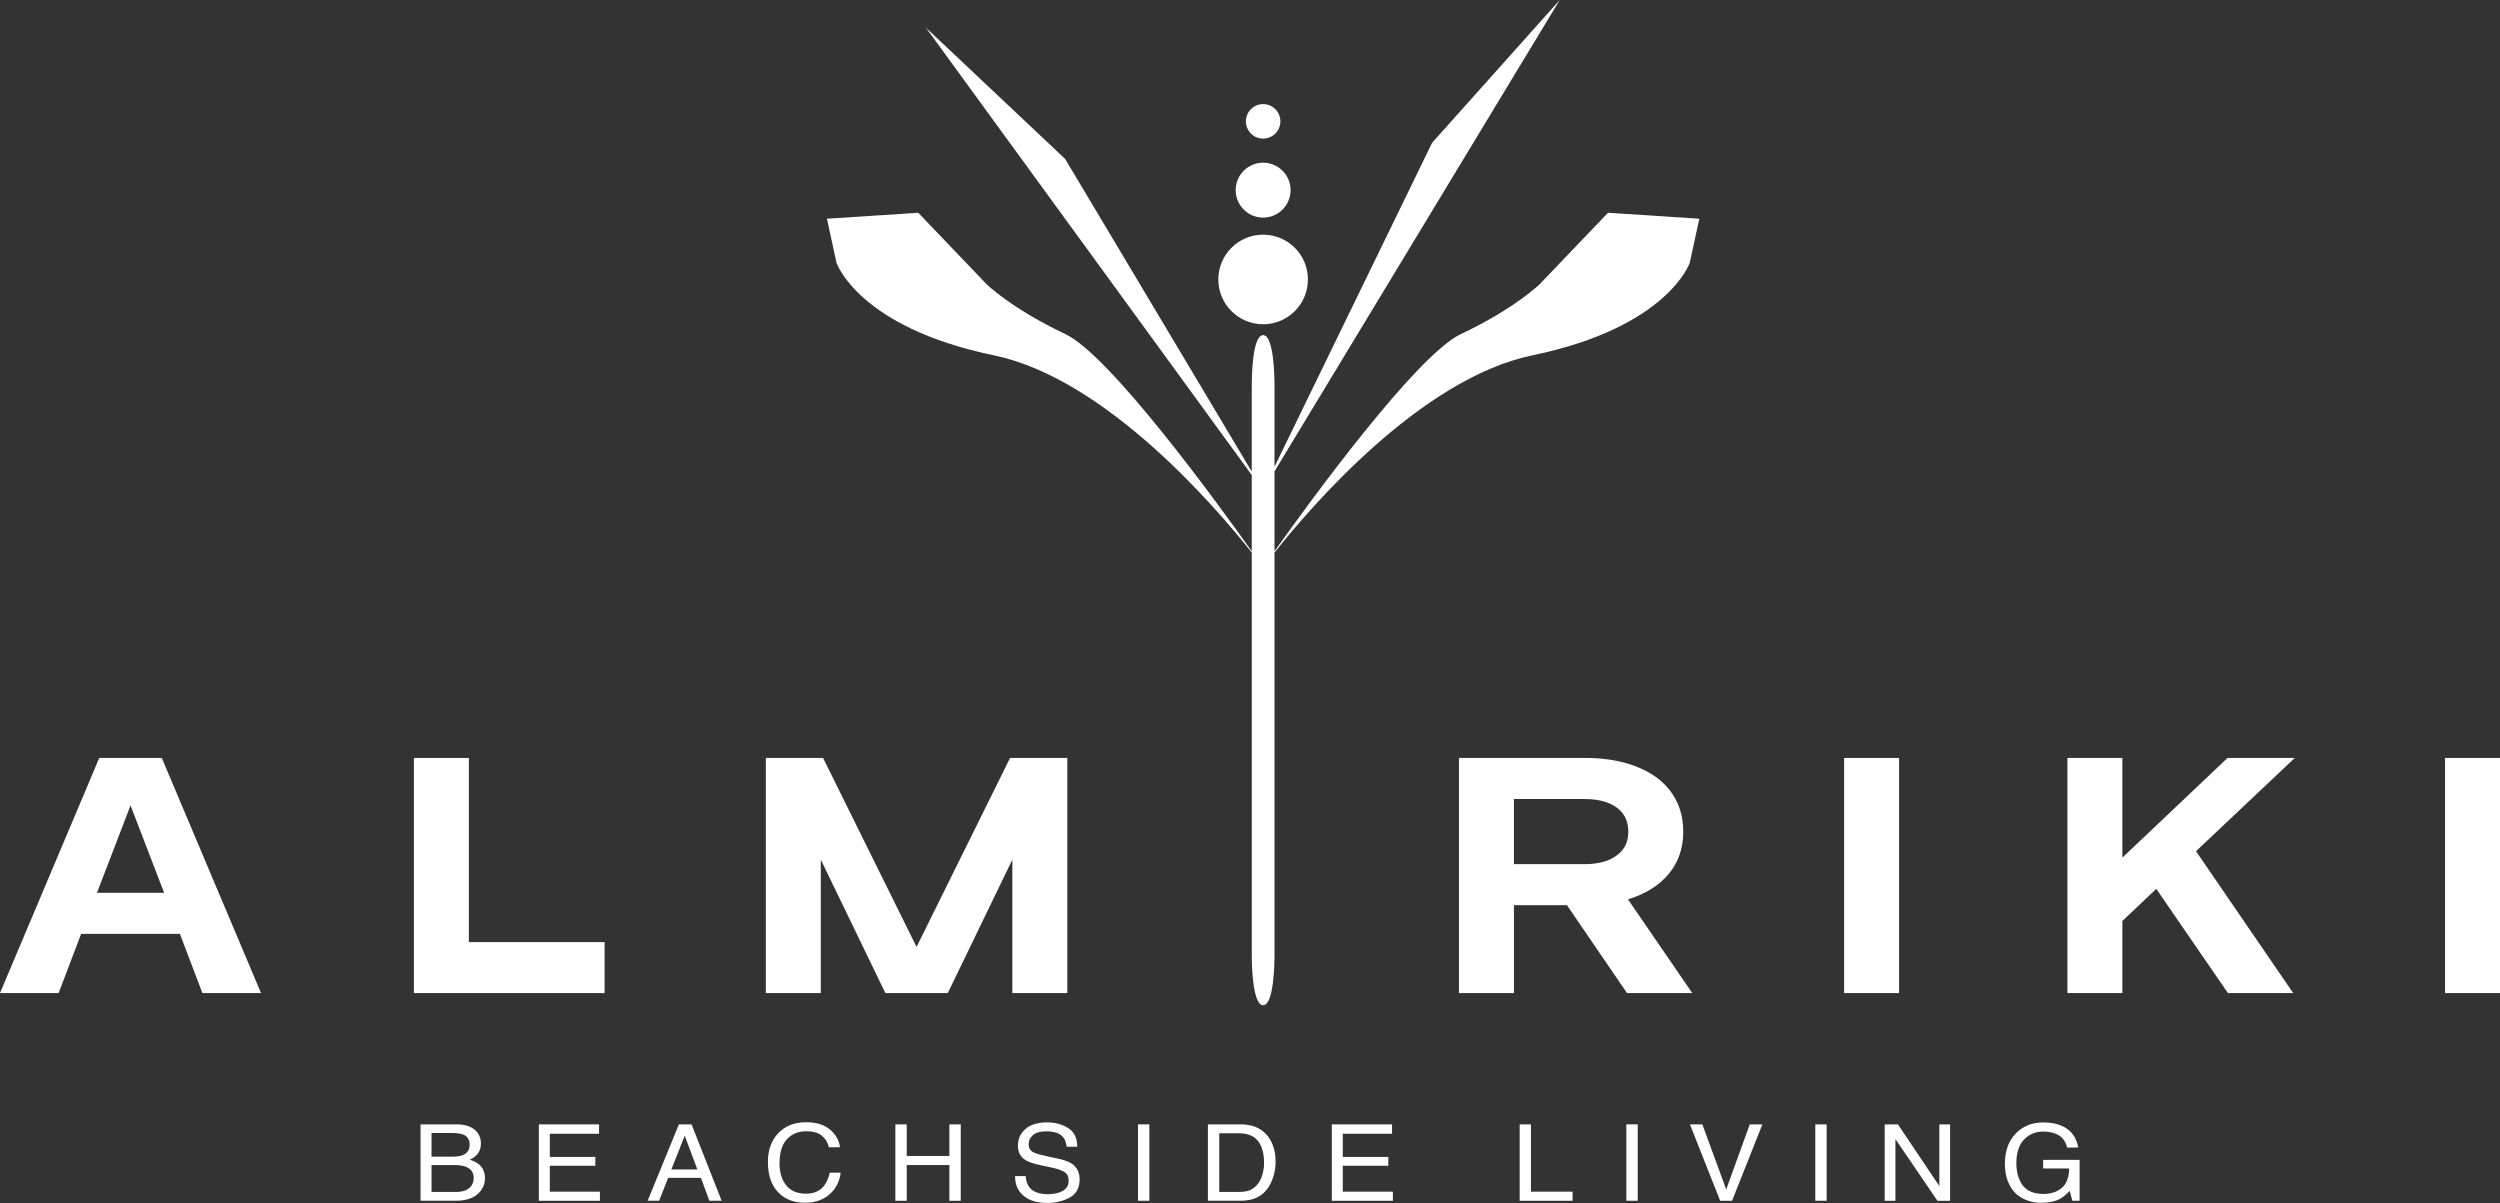 <?xml version="1.0" encoding="UTF-8"?>
<svg id="Layer_1" data-name="Layer 1" xmlns="http://www.w3.org/2000/svg" viewBox="0 0 666.46 320.7">
  <rect x="0" y="0" width="666.46" height="320.7" fill="#333333" stroke="none"/>
  <defs>
    <style>
      .cls-1 {
        fill: #fff;
      }
    </style>
  </defs>
  <path class="cls-1" d="M336.73,86.44c6.59,0,11.94-5.35,11.94-11.94s-5.34-11.94-11.94-11.94-11.94,5.34-11.94,11.94,5.34,11.94,11.94,11.94Z"/>
  <path class="cls-1" d="M336.73,58.01c4.05,0,7.32-3.28,7.32-7.32s-3.28-7.32-7.32-7.32-7.32,3.28-7.32,7.32,3.28,7.32,7.32,7.32Z"/>
  <path class="cls-1" d="M336.73,36.95c2.54,0,4.6-2.06,4.6-4.6s-2.06-4.6-4.6-4.6-4.6,2.06-4.6,4.6,2.06,4.6,4.6,4.6Z"/>
  <path class="cls-1" d="M26.46,202.06L0,264.74h15.63l6-15.78h26.33l6,15.78h15.63l-26.46-62.68h-16.68ZM43.75,238h-17.9l8.95-23.29,8.95,23.29Z"/>
  <polygon class="cls-1" points="124.99 202.06 110.34 202.06 110.34 264.74 161.18 264.74 161.18 251.15 124.99 251.15 124.99 202.06"/>
  <polygon class="cls-1" points="284.53 264.74 284.53 202.06 269.27 202.06 244.34 252.43 219.42 202.06 204.16 202.06 204.16 264.74 218.81 264.74 218.81 229.16 236.03 264.74 252.66 264.74 269.88 229.16 269.88 264.74 284.53 264.74"/>
  <path class="cls-1" d="M333.7,254.84c0,1.34.09,13.14,3.03,13.14s3.03-11.79,3.03-13.14v-107.53c9.34-11.81,38.84-46.39,68.77-52.59,36.22-7.5,41.94-24.69,41.94-24.69l2.54-11.72-24.34-1.59-18.23,19.06s-6.67,6.52-20.97,13.27c-11.86,5.6-40.36,44.75-49.71,57.91v-21.3L415.8,0l-34.02,38.06-42.02,86.37v-21.96c0-1.34-.08-13.13-3.03-13.13s-3.03,11.79-3.03,13.13v23.25l-49.75-83.35L246.81,7.35l86.89,119.29v20.32c-9.35-13.16-37.85-52.31-49.71-57.91-14.3-6.75-20.97-13.27-20.97-13.27l-18.23-19.06-24.34,1.59,2.54,11.72s5.72,17.19,41.94,24.69c29.94,6.2,59.44,40.78,68.77,52.59v107.53Z"/>
  <path class="cls-1" d="M433.73,264.74h17.4l-17.14-25c4.45-1.34,8.01-3.5,10.58-6.43,2.76-3.15,4.16-7.04,4.16-11.57,0-3.07-.62-5.85-1.83-8.27-1.22-2.42-3-4.51-5.29-6.2-2.28-1.68-5.08-2.98-8.31-3.88-3.22-.89-6.86-1.34-10.84-1.34h-33.52v62.68h14.65v-23.41h14.14l16,23.41ZM431.05,228.01c-2.06,1.57-4.96,2.36-8.6,2.36h-18.87v-17.36h18.87c3.65,0,6.54.78,8.61,2.32,2.03,1.52,3.02,3.61,3.02,6.4s-.99,4.72-3.03,6.27Z"/>
  <rect class="cls-1" x="491.61" y="202.06" width="14.65" height="62.68"/>
  <polygon class="cls-1" points="593.82 202.06 565.79 228.63 565.79 202.06 551.14 202.06 551.14 264.74 565.79 264.74 565.79 245.52 574.83 236.95 593.93 264.74 611.33 264.74 585.42 226.92 611.74 202.06 593.82 202.06"/>
  <rect class="cls-1" x="651.81" y="202.06" width="14.65" height="62.68"/>
  <path class="cls-1" d="M125.24,309.14c.77-.36,1.37-.76,1.78-1.19.79-.82,1.19-1.88,1.19-3.16,0-1.1-.32-2.07-.97-2.91-1.1-1.42-2.96-2.14-5.56-2.14h-9.57v20.36h9.41c2.93,0,5.07-.8,6.41-2.38.9-1.06,1.35-2.25,1.35-3.56,0-1.56-.5-2.79-1.49-3.67-.56-.5-1.41-.95-2.55-1.34ZM115.04,302.04h5.4c1.32,0,2.31.13,2.98.39,1.19.46,1.78,1.36,1.78,2.69s-.56,2.24-1.67,2.75c-.71.32-1.7.48-2.98.48h-5.51v-6.31ZM125.53,316.28c-.79.98-2.11,1.47-3.97,1.47h-6.52v-7.17h6.01c1.27,0,2.29.14,3.06.43,1.45.54,2.17,1.54,2.17,3.02,0,.88-.25,1.63-.75,2.25Z"/>
  <polygon class="cls-1" points="146.57 310.77 158.71 310.77 158.71 308.42 146.57 308.42 146.57 302.24 159.7 302.24 159.7 299.74 143.65 299.74 143.65 320.11 159.93 320.11 159.93 317.68 146.57 317.68 146.57 310.77"/>
  <path class="cls-1" d="M180.98,299.74l-8.33,20.36h3.07l2.39-6.1h8.75l2.24,6.1h3.28l-8.03-20.36h-3.39ZM178.97,311.76l3.57-9,3.36,9h-6.93Z"/>
  <path class="cls-1" d="M219.87,315.88c-1.13,1.56-2.79,2.34-4.96,2.34-2.36,0-4.13-.74-5.32-2.23-1.19-1.48-1.78-3.42-1.78-5.81,0-2.91.66-5.08,1.97-6.49,1.32-1.41,3.04-2.12,5.18-2.12,1.76,0,3.12.38,4.09,1.15s1.62,1.81,1.94,3.12h2.92c-.17-1.73-1.02-3.27-2.55-4.63-1.53-1.36-3.68-2.04-6.45-2.04-3.25,0-5.79,1.05-7.64,3.14-1.71,1.92-2.56,4.39-2.56,7.39,0,3.96,1.14,6.89,3.41,8.78,1.73,1.43,3.86,2.15,6.4,2.15,2.95,0,5.29-.87,7.03-2.62,1.45-1.45,2.3-3.25,2.56-5.39h-2.92c-.3,1.34-.74,2.42-1.35,3.24Z"/>
  <polygon class="cls-1" points="253.09 308.16 241.72 308.16 241.72 299.74 238.69 299.74 238.69 320.11 241.72 320.11 241.72 310.58 253.09 310.58 253.09 320.11 256.12 320.11 256.12 299.74 253.09 299.74 253.09 308.16"/>
  <path class="cls-1" d="M285.8,310.26c-.79-.54-1.91-.97-3.36-1.29l-3.01-.65c-2.02-.44-3.32-.81-3.9-1.11-.88-.46-1.31-1.19-1.31-2.19,0-.91.37-1.7,1.11-2.39.74-.68,1.96-1.03,3.65-1.03,2.1,0,3.59.53,4.46,1.59.47.58.78,1.42.92,2.51h2.82c0-2.26-.79-3.91-2.37-4.94-1.58-1.03-3.5-1.55-5.75-1.55-2.45,0-4.35.59-5.69,1.76-1.34,1.17-2.01,2.67-2.01,4.5,0,1.69.68,2.96,2.04,3.81.79.49,2.13.94,4.03,1.35l2.9.62c1.58.34,2.73.75,3.47,1.21.73.47,1.09,1.26,1.09,2.37,0,1.48-.86,2.5-2.58,3.08-.89.29-1.88.44-2.96.44-2.42,0-4.11-.67-5.06-2.02-.5-.72-.79-1.66-.86-2.81h-2.82c-.03,2.2.71,3.94,2.23,5.23,1.52,1.29,3.62,1.94,6.3,1.94,2.3,0,4.32-.49,6.06-1.46,1.74-.97,2.61-2.58,2.61-4.84,0-1.81-.68-3.19-2.04-4.15Z"/>
  <rect class="cls-1" x="303.37" y="299.74" width="3.03" height="20.36"/>
  <path class="cls-1" d="M330.85,299.74h-8.84v20.36h8.81c3.75,0,6.39-1.54,7.92-4.63.87-1.75,1.31-3.7,1.31-5.86,0-2.8-.74-5.1-2.21-6.89-1.66-1.99-3.98-2.98-6.99-2.98ZM336.75,312.22c-.26,1.28-.67,2.34-1.25,3.16-.73,1.03-1.66,1.72-2.8,2.08-.64.19-1.45.29-2.44.29h-5.23v-15.64h5.2c2.37,0,4.08.7,5.15,2.09,1.07,1.4,1.6,3.35,1.6,5.88,0,.66-.07,1.37-.22,2.14Z"/>
  <polygon class="cls-1" points="357.96 310.77 370.1 310.77 370.1 308.42 357.96 308.42 357.96 302.24 371.1 302.24 371.1 299.74 355.04 299.74 355.04 320.11 371.32 320.11 371.32 317.68 357.96 317.68 357.96 310.77"/>
  <polygon class="cls-1" points="408.12 299.74 405.12 299.74 405.12 320.11 419.22 320.11 419.22 317.68 408.12 317.68 408.12 299.74"/>
  <rect class="cls-1" x="433.56" y="299.74" width="3.03" height="20.36"/>
  <polygon class="cls-1" points="460.18 317.08 453.82 299.74 450.51 299.74 458.57 320.11 461.74 320.11 469.82 299.74 466.46 299.74 460.18 317.08"/>
  <rect class="cls-1" x="483.93" y="299.74" width="3.03" height="20.36"/>
  <polygon class="cls-1" points="517 316.19 505.96 299.74 502.43 299.74 502.43 320.11 505.29 320.11 505.29 303.67 516.49 320.11 519.86 320.11 519.86 299.74 517 299.74 517 316.19"/>
  <path class="cls-1" d="M544.67,311.5h6.93c-.03,2.39-.69,4.11-1.97,5.18-1.28,1.07-2.9,1.6-4.86,1.6-2.56,0-4.4-.76-5.54-2.28-1.13-1.52-1.7-3.49-1.7-5.91,0-2.8.69-4.91,2.06-6.32,1.37-1.41,3.06-2.12,5.07-2.12,1.69,0,3.09.34,4.2,1.02,1.11.68,1.84,1.76,2.2,3.25h2.97c-.49-2.66-1.81-4.52-3.98-5.59-1.49-.74-3.26-1.11-5.31-1.11-2.99,0-5.42.96-7.3,2.88-1.98,2.01-2.97,4.73-2.97,8.14s1.01,6.11,3.04,8.07c1.86,1.56,4.07,2.34,6.65,2.34,2,0,3.64-.34,4.93-1.03.77-.4,1.65-1.11,2.65-2.14l.72,2.62h1.93v-10.9h-9.72v2.29Z"/>
</svg>